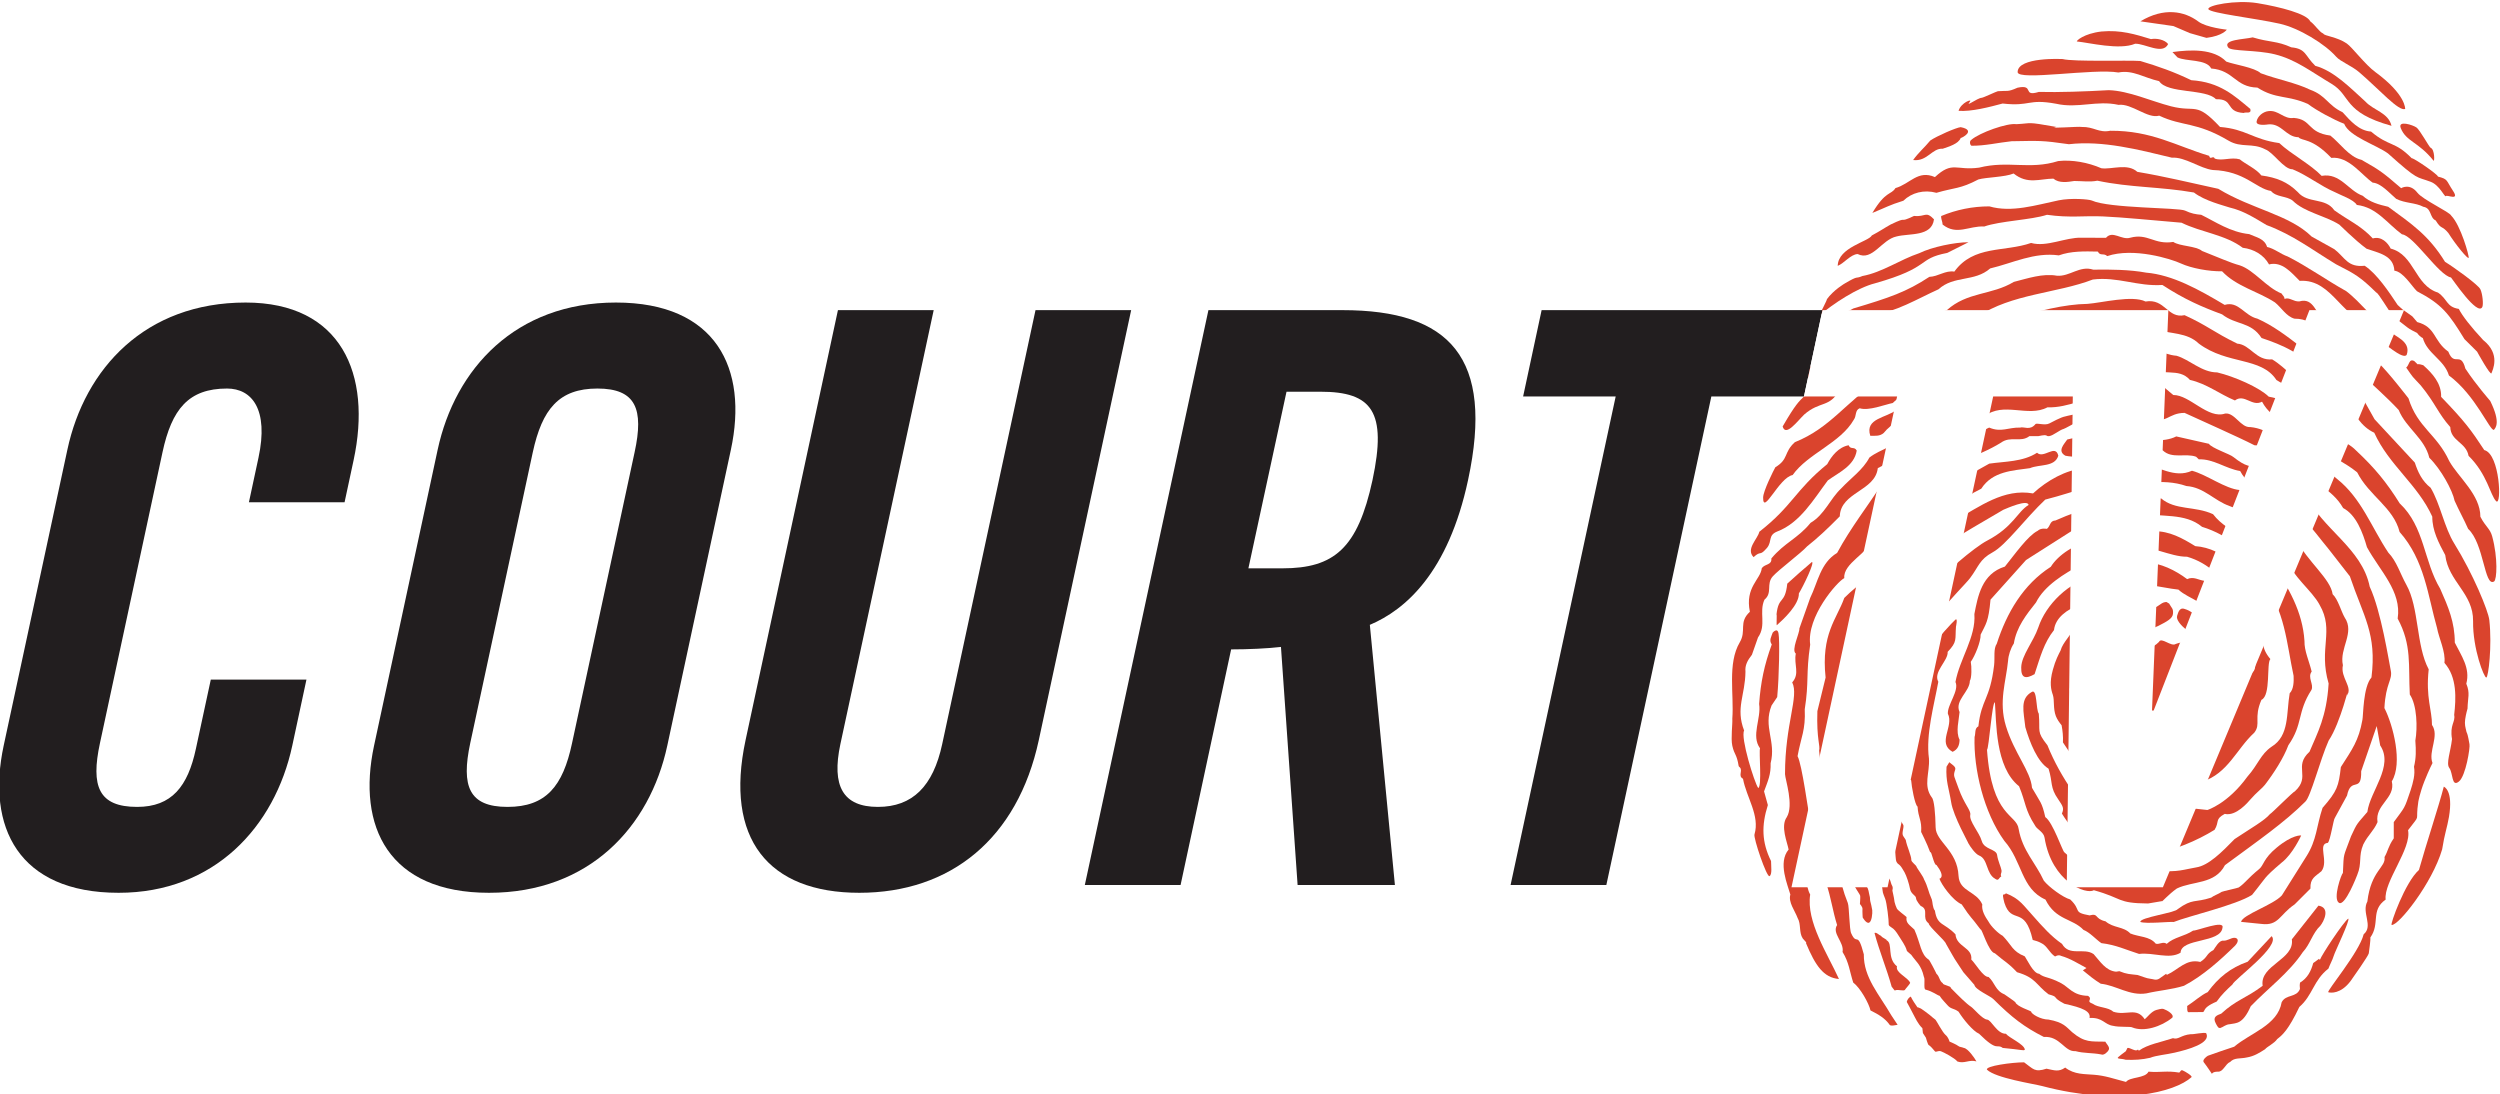 <?xml version="1.0" encoding="UTF-8" standalone="no"?>
<!-- Created with Inkscape (http://www.inkscape.org/) -->

<svg
   xmlns:dc="http://purl.org/dc/elements/1.1/"
   xmlns:cc="http://creativecommons.org/ns#"
   xmlns:rdf="http://www.w3.org/1999/02/22-rdf-syntax-ns#"
   xmlns:svg="http://www.w3.org/2000/svg"
   xmlns="http://www.w3.org/2000/svg"
   xmlns:xlink="http://www.w3.org/1999/xlink"
   xmlns:sodipodi="http://sodipodi.sourceforge.net/DTD/sodipodi-0.dtd"
   xmlns:inkscape="http://www.inkscape.org/namespaces/inkscape"
   width="361"
   height="158"
   id="svg2"
   sodipodi:version="0.32"
   inkscape:version="0.91 r13725"
   inkscape:output_extension="org.inkscape.output.svg.inkscape"
   version="1.0"
   sodipodi:docname="Court TV.svg">
  <defs
     id="defs180" />
  <sodipodi:namedview
     pagecolor="#ffffff"
     bordercolor="#666666"
     borderopacity="1"
     objecttolerance="10"
     gridtolerance="10"
     guidetolerance="10"
     inkscape:pageopacity="0"
     inkscape:pageshadow="2"
     inkscape:window-width="640"
     inkscape:window-height="480"
     id="namedview178"
     showgrid="false"
     inkscape:zoom="0.87257618"
     inkscape:cx="180.5"
     inkscape:cy="79"
     inkscape:window-x="0"
     inkscape:window-y="0"
     inkscape:window-maximized="0"
     inkscape:current-layer="g3868" />
  <g
     inkscape:label="Layer 1"
     inkscape:groupmode="layer"
     id="layer1"
     transform="translate(-146.007,-811.792)">
    <g
       id="g3766"
       clip-path="url(#id36)"
       transform="matrix(1,0,0,-1,-102.548,1785.29)">
      <g
         id="g3768"
         clip-path="url(#id37)">
        <g
           id="g3770"
           transform="matrix(5.04,0,0,4.963,536.974,923.908)">
          <use
             id="use3772"
             xlink:href="#id38"
             x="0"
             y="0"
             width="744.094"
             height="1052.362" />
        </g>
      </g>
    </g>
    <g
       id="g3864"
       clip-path="url(#id45)"
       transform="matrix(14.836,0,0,-14.836,-5331.226,14635.289)">
      <g
         id="g3866"
         clip-path="url(#id46)">
        <g
           id="g3868"
           clip-path="url(#id47)">
          <path
             id="path3870"
             d="M 388.19,924.436 C 388.241,924.459 388.257,924.501 388.258,924.554 C 388.218,924.63 388.252,924.747 388.258,924.823 C 388.207,924.936 388.357,925.02 388.358,925.127 C 388.377,925.156 388.376,925.266 388.367,925.312 C 388.408,925.369 388.465,925.509 388.463,925.577 C 388.512,925.678 388.54,925.699 388.559,925.917 L 388.905,926.303 L 389.397,926.616 L 389.922,926.717 L 390.01,926.762 C 390.222,926.715 390.45,926.766 390.618,926.626 C 390.877,926.546 391.102,926.367 391.206,926.097 C 391.426,925.818 391.441,925.491 391.509,925.176 C 391.512,925.122 391.51,925.044 391.471,925.006 C 391.437,924.81 391.47,924.593 391.295,924.486 C 391.187,924.412 391.165,924.313 391.059,924.194 C 390.868,923.93 390.67,923.87 390.67,923.87 L 390.513,923.887 C 390.421,923.826 390.437,924.043 390.345,923.98 C 390.268,924.003 390.18,923.984 390.099,923.981 C 389.972,923.943 389.933,924.101 389.862,924.155 C 389.774,924.169 389.695,924.174 389.645,924.27 C 389.647,924.407 389.604,924.537 389.521,924.652 C 389.391,924.745 389.34,924.902 389.33,925.048 C 389.392,925.27 389.374,925.474 389.514,925.644 C 389.559,925.813 389.738,925.896 389.848,926.022 C 390.007,926.107 390.216,926.032 390.388,926.015 C 390.494,925.915 390.693,925.895 390.703,925.718 C 390.658,925.65 390.559,925.796 390.45,925.826 C 390.394,925.848 390.384,925.781 390.376,925.762 C 390.348,925.685 390.57,925.541 390.631,925.513 C 390.686,925.424 390.673,925.355 390.666,925.252 C 390.67,925.215 390.728,925.189 390.709,925.147 C 390.658,925.065 390.632,924.951 390.547,924.879 L 390.539,924.88 C 390.509,924.899 390.487,924.935 390.504,924.973 C 390.583,925.102 390.606,925.24 390.572,925.386 C 390.521,925.479 390.489,925.531 390.362,925.486 C 390.318,925.455 390.221,925.557 390.199,925.506 C 390.135,925.44 390.052,925.423 389.982,925.443 L 389.985,925.46 C 390.036,925.499 390.045,925.53 390.096,925.59 C 390.147,925.651 390.187,925.659 390.187,925.659 C 390.282,925.707 390.33,925.734 390.335,925.779 C 390.34,925.833 390.322,925.834 390.297,925.88 C 390.27,925.889 390.288,925.896 390.262,925.894 C 390.212,925.888 390.179,925.83 390.134,925.839 C 390,925.744 389.949,925.922 389.821,925.899 L 389.592,925.586 C 389.561,925.471 389.498,925.368 389.491,925.223 C 389.417,924.925 389.635,924.712 389.788,924.482 C 389.821,924.401 389.88,924.31 389.954,924.249 C 390.161,924.201 390.177,924.299 390.193,924.436 C 390.209,924.572 389.913,924.394 389.878,924.814 C 389.892,924.967 389.832,925.011 389.901,925.131 C 389.941,925.152 389.908,925.218 389.966,925.229 C 389.981,925.248 389.995,925.223 390.004,925.212 C 389.979,925.181 390.026,925.123 389.986,925.099 C 389.954,924.916 390.022,924.534 390.154,924.628 C 390.317,924.747 390.565,924.678 390.7,924.787 C 390.845,924.965 390.933,925.18 390.877,925.404 C 390.829,925.504 390.976,925.521 390.941,925.61 C 390.905,925.806 390.771,925.96 390.638,926.101 C 390.585,926.107 390.536,926.146 390.473,926.117 C 390.358,926.203 390.218,926.273 390.068,926.281 C 389.957,926.262 389.856,926.205 389.759,926.124 C 389.694,926.147 389.64,926.146 389.574,926.146 C 389.323,926.094 389.098,925.87 389.024,925.646 C 388.977,925.509 388.861,925.374 388.858,925.259 C 388.855,925.149 388.903,925.144 388.988,925.192 C 389.045,925.364 389.079,925.497 389.177,925.621 C 389.19,925.743 389.308,925.823 389.423,925.866 C 389.466,925.781 389.39,925.73 389.376,925.655 C 389.343,925.566 389.264,925.505 389.241,925.422 C 389.222,925.385 389.191,925.328 389.166,925.235 C 389.131,925.109 389.148,925.041 389.166,924.99 C 389.183,924.938 389.167,924.858 389.195,924.784 C 389.208,924.751 389.23,924.72 389.251,924.695 C 389.261,924.641 389.267,924.586 389.264,924.528 C 389.391,924.327 389.557,924.164 389.694,923.968 C 389.769,923.874 389.836,923.767 389.978,923.786 C 390.121,923.725 390.211,923.899 390.358,923.822 C 390.4,923.834 390.304,923.816 390.358,923.822 C 390.388,923.781 390.381,923.776 390.391,923.73 C 390.37,923.618 390.32,923.589 390.232,923.538 C 390.045,923.542 389.845,923.541 389.68,923.637 C 389.453,923.901 389.241,924.181 389.113,924.5 C 389.003,924.64 389.045,924.626 389.029,924.807 C 389,924.848 389.014,925.048 388.963,925.02 C 388.842,924.953 388.882,924.829 388.898,924.676 C 388.943,924.522 389.018,924.336 389.124,924.272 C 389.167,924.136 389.135,924.092 389.218,923.974 C 389.266,923.904 389.276,923.886 389.254,923.835 C 389.313,923.737 389.427,923.602 389.493,923.521 C 389.861,923.302 390.397,923.465 390.74,923.677 C 390.79,923.759 390.74,923.778 390.839,923.832 C 390.949,923.806 391.065,923.945 391.09,923.974 C 391.147,924.04 391.207,924.084 391.23,924.115 C 391.316,924.227 391.412,924.376 391.458,924.5 C 391.603,924.709 391.541,924.818 391.683,925.039 C 391.708,925.092 391.642,925.161 391.685,925.217 C 391.661,925.317 391.612,925.421 391.615,925.514 C 391.597,925.799 391.46,926.037 391.294,926.279 C 391.159,926.525 390.884,926.542 390.725,926.749 C 390.548,926.831 390.358,926.784 390.218,926.904 L 390.041,926.845 C 389.745,926.896 389.461,926.807 389.192,926.688 C 389.134,926.685 389.145,926.636 389.108,926.606 C 389.108,926.606 389.051,926.619 389.018,926.587 C 388.923,926.54 388.796,926.359 388.699,926.239 C 388.474,926.169 388.436,925.951 388.402,925.777 C 388.419,925.555 388.259,925.341 388.218,925.116 C 388.257,925.032 388.138,924.894 388.144,924.807 C 388.206,924.684 388.035,924.523 388.19,924.436"
             style="fill:#da442d;fill-rule:nonzero;stroke:none" />
          <path
             id="path3872"
             d="M 386.699,925.637 C 386.702,925.59 386.617,925.427 386.664,925.392 C 386.643,925.283 386.706,925.198 386.629,925.112 C 386.697,924.977 386.559,924.71 386.559,924.219 C 386.561,924.165 386.647,923.917 386.576,923.8 C 386.513,923.712 386.581,923.556 386.594,923.485 C 386.487,923.358 386.586,923.138 386.611,923.047 C 386.589,922.972 386.656,922.889 386.681,922.82 C 386.718,922.757 386.692,922.679 386.732,922.619 C 386.743,922.607 386.754,922.594 386.765,922.582 C 386.764,922.579 386.764,922.576 386.764,922.572 C 386.854,922.357 386.933,922.238 387.084,922.225 C 386.975,922.466 386.763,922.783 386.804,923.047 C 386.707,923.22 386.839,923.578 386.804,923.764 C 386.787,923.841 386.725,924.314 386.681,924.394 C 386.716,924.585 386.76,924.646 386.751,924.85 C 386.794,925.124 386.761,925.189 386.804,925.479 C 386.768,925.751 387.066,926.092 387.136,926.127 C 387.122,926.27 387.375,926.375 387.399,926.494 C 387.559,926.626 387.462,926.841 387.641,926.964 C 387.698,926.985 387.776,926.989 387.784,927.067 C 387.826,927.112 387.884,927.153 387.945,927.15 C 388.184,927.248 388.432,927.304 388.661,927.445 C 388.755,927.514 388.854,927.443 388.938,927.509 C 388.94,927.509 389.024,927.508 389.026,927.509 C 389.129,927.531 389.091,927.504 389.131,927.509 C 389.171,927.515 389.23,927.568 389.271,927.579 C 389.286,927.583 389.361,927.627 389.374,927.631 C 389.465,927.631 389.543,927.655 389.634,927.701 C 389.798,927.663 389.964,927.704 390.101,927.684 C 390.279,927.623 390.285,927.734 390.448,927.735 C 390.619,927.656 390.972,927.5 391.128,927.42 C 391.312,927.421 391.387,927.204 391.558,927.222 C 391.675,927.058 391.883,927.002 391.991,926.809 C 392.118,926.743 392.182,926.571 392.223,926.428 C 392.348,926.198 392.563,925.998 392.522,925.733 C 392.661,925.475 392.625,925.281 392.64,924.994 C 392.711,924.891 392.716,924.669 392.694,924.545 C 392.701,924.449 392.702,924.379 392.681,924.291 C 392.694,924.214 392.672,924.138 392.648,924.062 C 392.584,923.872 392.596,923.906 392.484,923.752 L 392.484,923.594 C 392.427,923.511 392.43,923.474 392.394,923.412 C 392.41,923.312 392.263,923.282 392.227,922.979 C 392.168,922.872 392.288,922.741 392.191,922.66 C 392.148,922.485 391.825,922.103 391.847,922.096 C 391.87,922.089 391.967,922.078 392.063,922.204 C 392.082,922.23 392.238,922.452 392.241,922.475 C 392.244,922.499 392.26,922.609 392.256,922.629 C 392.354,922.766 392.255,922.892 392.405,922.998 C 392.384,923.17 392.66,923.494 392.623,923.673 C 392.755,923.848 392.69,923.732 392.723,923.951 C 392.723,923.951 392.737,924.034 392.782,924.149 C 392.828,924.264 392.861,924.327 392.861,924.327 C 392.817,924.441 392.931,924.59 392.856,924.698 C 392.857,924.841 392.794,924.963 392.824,925.239 C 392.7,925.47 392.732,925.84 392.606,926.063 C 392.548,926.167 392.511,926.293 392.431,926.375 C 392.266,926.622 392.17,926.904 391.93,927.094 C 391.805,927.21 391.599,927.223 391.527,927.394 C 391.358,927.458 391.272,927.579 391.088,927.597 C 390.995,927.589 390.938,927.738 390.844,927.729 C 390.676,927.67 390.499,927.911 390.338,927.909 C 390.212,928.015 390.166,928.067 389.995,928.062 C 389.793,928.101 389.543,928.137 389.336,928.101 C 389.043,928.02 388.717,928.042 388.466,927.819 C 388.219,927.847 388.067,927.575 387.827,927.571 L 387.818,927.581 C 387.793,927.552 387.76,927.56 387.733,927.537 C 387.651,927.408 387.496,927.39 387.38,927.3 C 387.318,927.181 387.199,927.1 387.107,927.001 C 386.995,926.896 386.945,926.745 386.808,926.665 C 386.681,926.51 386.555,926.473 386.426,926.318 C 386.432,926.252 386.366,926.268 386.333,926.224 C 386.321,926.112 386.168,926.04 386.217,925.799 C 386.104,925.695 386.187,925.616 386.118,925.501 C 385.997,925.295 386.064,924.996 386.046,924.758 C 386.05,924.714 386.03,924.566 386.046,924.495 C 386.068,924.399 386.088,924.42 386.108,924.297 C 386.111,924.292 386.114,924.289 386.119,924.285 C 386.151,924.253 386.098,924.201 386.15,924.174 C 386.183,923.993 386.316,923.815 386.262,923.633 C 386.249,923.6 386.381,923.211 386.408,923.226 C 386.436,923.242 386.423,923.326 386.423,923.373 C 386.332,923.557 386.329,923.719 386.392,923.918 L 386.355,924.051 C 386.395,924.159 386.422,924.216 386.419,924.325 C 386.474,924.541 386.344,924.676 386.428,924.887 L 386.483,924.969 C 386.502,925.173 386.508,925.523 386.496,925.587 C 386.486,925.651 386.439,925.596 386.439,925.596 C 386.426,925.556 386.401,925.523 386.43,925.481 C 386.357,925.281 386.322,925.113 386.307,924.902 C 386.329,924.758 386.226,924.593 386.316,924.47 C 386.303,924.443 386.337,924.095 386.298,924.084 C 386.26,924.138 386.124,924.577 386.161,924.643 C 386.076,924.863 386.172,924.987 386.174,925.217 C 386.168,925.277 386.193,925.325 386.237,925.381 L 386.296,925.549 C 386.381,925.67 386.303,925.794 386.359,925.917 C 386.44,925.984 386.373,926.069 386.44,926.144 C 386.497,926.208 386.716,926.371 386.774,926.436 C 386.874,926.515 386.97,926.604 387.092,926.728 C 387.1,926.965 387.436,926.972 387.462,927.197 C 387.59,927.258 387.721,927.374 387.87,927.407 C 388.047,927.527 388.312,927.63 388.501,927.701 C 388.683,927.849 388.924,927.688 389.113,927.789 C 389.328,927.782 389.486,927.901 389.691,927.876 C 389.802,927.905 389.84,927.929 389.939,927.902 C 389.966,927.895 390.008,927.915 390.035,927.915 C 390.116,927.929 390.206,927.97 390.216,927.848 C 390.222,927.782 390.158,927.788 390.131,927.786 C 390.01,927.769 389.925,927.841 389.848,927.871 C 389.675,927.789 389.624,927.891 389.446,927.736 C 389.445,927.735 389.288,927.703 389.288,927.701 C 389.242,927.693 389.158,927.645 389.131,927.632 C 389.086,927.609 389.009,927.641 388.996,927.625 C 388.943,927.56 388.884,927.604 388.848,927.592 C 388.73,927.595 388.664,927.542 388.546,927.592 C 388.327,927.492 388.114,927.364 387.896,927.266 C 387.744,927.255 387.65,927.107 387.509,927.053 C 387.36,926.821 387.201,926.622 387.066,926.372 C 386.903,926.275 386.878,926.084 386.804,925.934 L 386.699,925.637"
             style="fill:#da442d;fill-rule:nonzero;stroke:none" />
          <path
             id="path3874"
             d="M 393.181,928.166 C 393.135,928.34 393.074,928.179 393.015,928.331 C 392.867,928.437 392.897,928.57 392.712,928.619 L 392.665,928.674 L 392.568,928.743 L 392.522,928.785 C 392.439,928.91 392.32,929.089 392.201,929.167 C 392.034,929.149 392.011,929.247 391.906,929.328 L 391.685,929.451 C 391.467,929.665 391.105,929.716 390.776,929.916 C 390.486,929.979 390.26,930.035 389.988,930.081 C 389.892,930.168 389.74,930.102 389.638,930.116 C 389.508,930.173 389.351,930.201 389.218,930.186 C 388.938,930.098 388.733,930.194 388.448,930.122 C 388.221,930.091 388.191,930.19 388.018,930.03 C 387.852,930.103 387.776,929.963 387.634,929.923 C 387.59,929.853 387.54,929.9 387.409,929.681 C 387.549,929.738 387.568,929.755 387.711,929.8 C 387.792,929.879 387.912,929.91 388.033,929.877 C 388.21,929.929 388.263,929.913 388.441,930.007 C 388.518,930.029 388.699,930.029 388.784,930.065 C 388.92,929.955 389.04,930.014 389.171,930.015 C 389.227,929.968 389.31,929.982 389.374,929.992 C 389.45,929.992 389.528,929.98 389.599,929.995 C 389.918,929.927 390.215,929.937 390.539,929.88 C 390.644,929.798 390.828,929.754 390.886,929.734 C 391.02,929.703 391.127,929.634 391.246,929.563 C 391.506,929.466 391.686,929.324 391.923,929.181 C 392.11,929.086 392.16,929.057 392.314,928.906 C 392.332,928.908 392.442,928.715 392.458,928.707 L 392.516,928.645 C 392.516,928.645 392.59,928.588 392.619,928.565 C 392.64,928.548 392.689,928.524 392.711,928.513 C 392.726,928.492 392.747,928.472 392.767,928.463 C 392.811,928.309 392.974,928.254 393.021,928.099 C 393.28,927.908 393.421,927.555 393.459,927.57 C 393.475,927.59 393.527,927.64 393.423,927.851 C 393.419,927.857 393.289,928.003 393.181,928.166"
             style="fill:#da442d;fill-rule:nonzero;stroke:none" />
          <path
             id="path3876"
             d="M 392.552,930.507 C 392.604,930.375 392.723,930.375 392.87,930.191 C 392.882,930.169 392.884,930.3 392.843,930.315 C 392.825,930.327 392.738,930.492 392.703,930.514 C 392.672,930.536 392.521,930.587 392.552,930.507"
             style="fill:#da442d;fill-rule:nonzero;stroke:none" />
          <path
             id="path3878"
             d="M 390.379,931.195 C 390.46,931.153 390.661,931.181 390.707,931.087 C 390.93,931.069 390.939,930.906 391.157,930.901 C 391.337,930.786 391.45,930.83 391.648,930.742 C 391.731,930.679 391.901,930.587 392.001,930.549 C 392.051,930.424 392.317,930.342 392.428,930.26 C 392.729,929.99 392.699,930.039 392.841,929.985 C 392.931,929.953 392.98,929.829 392.991,929.845 C 393.003,929.861 393.129,929.794 393.06,929.897 C 392.991,930.001 393.015,930.009 392.914,930.035 C 392.914,930.055 392.682,930.215 392.658,930.214 C 392.494,930.382 392.439,930.324 392.263,930.473 C 392.145,930.481 392.062,930.577 391.986,930.661 C 391.84,930.73 391.826,930.824 391.671,930.88 C 391.531,930.948 391.347,930.982 391.189,931.041 C 391.13,931.097 390.932,931.125 390.854,931.154 C 390.731,931.282 390.504,931.271 390.33,931.247 L 390.379,931.195"
             style="fill:#da442d;fill-rule:nonzero;stroke:none" />
          <path
             id="path3880"
             d="M 388.823,931.052 C 388.823,930.964 389.569,931.09 389.804,931.048 C 389.945,931.076 390.056,930.995 390.2,930.964 C 390.282,930.839 390.658,930.892 390.753,930.788 C 390.935,930.792 390.837,930.666 391.023,930.654 C 391.045,930.667 391.101,930.64 391.088,930.693 C 390.932,930.822 390.793,930.955 390.513,930.973 C 390.348,931.053 390.187,931.11 390.017,931.16 C 389.9,931.169 389.368,931.151 389.26,931.179 C 389.26,931.179 388.824,931.202 388.823,931.052"
             style="fill:#da442d;fill-rule:nonzero;stroke:none" />
          <path
             id="path3882"
             d="M 392.983,929.205 C 392.823,929.465 392.659,929.573 392.43,929.741 C 392.34,929.762 392.25,929.786 392.182,929.848 C 392.041,929.898 391.963,930.074 391.782,930.042 C 391.676,930.153 391.482,930.255 391.37,930.361 C 391.11,930.397 391.049,930.497 390.793,930.518 C 390.556,930.771 390.562,930.656 390.316,930.719 C 390.122,930.769 389.905,930.87 389.71,930.876 C 389.479,930.863 389.226,930.854 389.03,930.859 C 388.862,930.808 388.993,930.936 388.822,930.9 C 388.72,930.855 388.73,930.874 388.631,930.866 C 388.615,930.863 388.49,930.803 388.474,930.802 C 388.43,930.8 388.308,930.703 388.358,930.763 C 388.387,930.797 388.272,930.756 388.248,930.675 C 388.371,930.665 388.55,930.712 388.677,930.746 C 388.951,930.715 388.918,930.795 389.197,930.744 C 389.411,930.695 389.592,930.78 389.805,930.733 C 389.934,930.749 390.088,930.595 390.201,930.628 C 390.431,930.519 390.557,930.573 390.877,930.384 C 391.001,930.311 391.106,930.367 391.233,930.3 C 391.312,930.272 391.414,930.104 391.499,930.106 C 391.646,930.046 391.769,929.944 391.914,929.882 C 391.959,929.857 392.096,929.811 392.124,929.759 C 392.319,929.736 392.42,929.578 392.564,929.473 C 392.676,929.463 392.922,929.074 393.041,929.053 C 393.053,929.041 393.3,928.671 393.346,928.766 C 393.358,928.792 393.348,928.894 393.327,928.938 C 393.306,928.983 393.059,929.16 392.983,929.205"
             style="fill:#da442d;fill-rule:nonzero;stroke:none" />
          <path
             id="path3884"
             d="M 392.714,929.878 C 392.639,929.975 392.556,929.922 392.556,929.922 C 392.387,930.066 392.361,930.091 392.17,930.198 C 392.051,930.224 391.957,930.364 391.867,930.434 C 391.637,930.465 391.69,930.591 391.511,930.606 C 391.414,930.59 391.362,930.686 391.263,930.672 C 391.211,930.666 391.158,930.622 391.149,930.572 C 391.141,930.522 391.263,930.543 391.263,930.543 C 391.393,930.555 391.435,930.419 391.557,930.418 C 391.587,930.379 391.687,930.416 391.876,930.217 C 392.045,930.235 392.17,930.051 392.279,929.976 C 392.36,929.971 392.444,929.872 392.508,929.818 C 392.596,929.774 392.695,929.782 392.772,929.741 C 392.854,929.728 392.831,929.635 392.892,929.608 C 392.949,929.515 392.95,929.564 393.015,929.486 C 393.088,929.37 393.205,929.228 393.213,929.244 C 393.22,929.259 393.136,929.561 393.043,929.655 C 393.029,929.69 392.766,929.81 392.714,929.878"
             style="fill:#da442d;fill-rule:nonzero;stroke:none" />
          <path
             id="path3886"
             d="M 393.117,928.747 C 392.994,928.767 393.012,928.839 392.914,928.906 C 392.689,928.975 392.685,929.275 392.454,929.334 C 392.427,929.39 392.364,929.457 392.28,929.433 C 392.16,929.561 392.044,929.607 391.905,929.707 C 391.818,929.834 391.648,929.769 391.551,929.883 C 391.451,929.983 391.343,930.026 391.195,930.046 C 391.15,930.108 391.038,930.158 390.985,930.203 C 390.9,930.227 390.814,930.184 390.742,930.21 C 390.726,930.246 390.697,930.191 390.687,930.237 C 390.364,930.334 390.128,930.483 389.725,930.481 C 389.611,930.458 389.567,930.521 389.446,930.518 C 389.427,930.525 389.091,930.499 389.201,930.518 C 388.895,930.572 388.974,930.553 388.811,930.545 C 388.723,930.559 388.452,930.462 388.373,930.393 C 388.351,930.38 388.359,930.342 388.374,930.335 C 388.507,930.334 388.632,930.365 388.764,930.379 C 389.036,930.383 389.05,930.389 389.322,930.35 C 389.651,930.388 390.002,930.297 390.324,930.219 C 390.452,930.228 390.599,930.114 390.722,930.099 C 391.036,930.089 391.142,929.918 391.289,929.895 C 391.34,929.833 391.44,929.848 391.5,929.801 C 391.614,929.687 391.814,929.656 391.953,929.568 C 391.945,929.578 392.106,929.415 392.219,929.333 C 392.337,929.291 392.482,929.269 392.49,929.119 C 392.576,929.109 392.659,928.968 392.71,928.919 C 392.953,928.792 393.02,928.701 393.172,928.453 L 393.295,928.331 C 393.295,928.331 393.425,928.094 393.435,928.121 C 393.444,928.149 393.529,928.305 393.354,928.444 C 393.232,928.575 393.151,928.68 393.117,928.747"
             style="fill:#da442d;fill-rule:nonzero;stroke:none" />
          <path
             id="path3888"
             d="M 388.094,930.306 C 388.151,930.326 388.248,930.353 388.269,930.411 C 388.275,930.407 388.427,930.485 388.269,930.516 C 388.228,930.513 388.037,930.43 387.973,930.386 C 387.918,930.319 387.855,930.266 387.806,930.196 C 387.944,930.179 387.989,930.313 388.094,930.306"
             style="fill:#da442d;fill-rule:nonzero;stroke:none" />
          <path
             id="path3890"
             d="M 392.021,928.92 C 391.827,929.028 391.649,929.157 391.452,929.257 C 391.38,929.282 391.325,929.333 391.251,929.35 C 391.226,929.433 391.143,929.444 391.077,929.475 C 390.893,929.494 390.747,929.596 390.61,929.663 C 390.555,929.668 390.513,929.675 390.452,929.704 C 390.39,929.734 389.713,929.725 389.545,929.802 C 389.515,929.815 389.339,929.828 389.223,929.804 C 389.003,929.758 388.764,929.682 388.548,929.745 C 388.384,929.745 388.228,929.713 388.079,929.651 C 388.076,929.623 388.092,929.597 388.093,929.568 C 388.231,929.458 388.35,929.558 388.498,929.549 C 388.655,929.604 388.95,929.612 389.109,929.663 C 389.333,929.631 389.472,929.656 389.657,929.647 C 389.841,929.639 390.135,929.61 390.418,929.586 C 390.609,929.492 390.845,929.47 391.014,929.342 C 391.123,929.329 391.219,929.273 391.27,929.18 C 391.396,929.212 391.486,929.102 391.568,929.02 C 391.901,929.043 391.983,928.609 392.3,928.606 C 392.36,928.561 392.313,928.494 392.341,928.442 C 392.372,928.434 392.576,928.243 392.61,928.301 C 392.657,928.435 392.481,928.482 392.467,928.517 C 392.31,928.608 392.166,928.811 392.021,928.92"
             style="fill:#da442d;fill-rule:nonzero;stroke:none" />
          <path
             id="path3892"
             d="M 393.024,927.266 C 392.903,927.529 392.716,927.591 392.627,927.877 C 392.627,927.877 392.429,928.135 392.331,928.226 C 392.241,928.286 392.078,928.286 392.03,928.422 C 391.991,928.521 391.879,928.561 391.81,928.643 C 391.722,928.691 391.709,928.862 391.565,928.82 C 391.509,928.815 391.462,928.867 391.422,928.843 C 391.418,928.873 391.406,928.872 391.392,928.897 C 391.247,928.953 391.123,929.126 390.985,929.171 C 390.892,929.196 390.776,929.249 390.618,929.311 C 390.56,929.361 390.399,929.356 390.338,929.399 C 390.152,929.369 390.091,929.486 389.92,929.44 C 389.835,929.413 389.748,929.515 389.683,929.439 L 389.442,929.44 C 389.289,929.444 389.104,929.346 388.954,929.389 C 388.694,929.298 388.394,929.369 388.207,929.11 C 388.119,929.124 388.05,929.062 387.964,929.059 C 387.739,928.911 387.574,928.856 387.223,928.751 C 387.112,928.682 386.906,928.686 386.931,928.5 C 387.104,928.448 387.246,928.617 387.413,928.688 C 387.639,928.717 387.843,928.843 388.053,928.938 C 388.203,929.075 388.403,929.007 388.556,929.141 C 388.776,929.193 388.984,929.301 389.224,929.268 C 389.343,929.311 389.473,929.308 389.604,929.305 C 389.627,929.258 389.661,929.294 389.695,929.261 C 389.95,929.347 390.314,929.235 390.413,929.189 C 390.513,929.143 390.685,929.111 390.813,929.113 C 390.952,928.965 391.163,928.918 391.328,928.81 C 391.392,928.758 391.437,928.675 391.517,928.652 C 391.756,928.651 391.728,928.465 391.862,928.42 C 391.925,928.269 392.145,928.299 392.15,928.13 C 392.278,928.007 392.411,927.893 392.532,927.763 C 392.603,927.588 392.785,927.487 392.83,927.298 C 392.944,927.187 393.056,926.98 393.076,926.88 C 393.12,926.782 393.164,926.705 393.208,926.606 C 393.364,926.461 393.365,926.037 393.46,926.094 C 393.488,926.111 393.499,926.323 393.442,926.533 C 393.421,926.61 393.379,926.624 393.327,926.724 C 393.327,926.939 393.113,927.107 393.024,927.266"
             style="fill:#da442d;fill-rule:nonzero;stroke:none" />
          <path
             id="path3894"
             d="M 392.843,927.006 C 392.76,927.071 392.719,927.158 392.689,927.251 L 392.297,927.673 L 392.197,927.851 C 392.117,927.938 392.056,928.052 391.974,928.112 C 391.684,928.255 391.453,928.521 391.157,928.652 C 391.03,928.681 390.973,928.827 390.838,928.786 C 390.588,928.935 390.332,929.078 390.074,929.1 C 389.918,929.129 389.729,929.132 389.559,929.129 C 389.427,929.172 389.331,929.06 389.206,929.07 C 389.067,929.095 388.922,929.044 388.786,929.01 C 388.57,928.879 388.335,928.916 388.133,928.734 C 387.91,928.674 387.708,928.553 387.484,928.494 C 387.424,928.401 387.316,928.387 387.225,928.35 C 387.07,928.346 387.089,928.203 386.928,928.26 C 386.899,928.248 386.806,928.184 386.779,928.17 C 386.738,928.063 386.618,928.088 386.578,927.975 C 386.701,928.054 386.813,928.084 386.937,928.141 C 387.227,928.127 387.438,928.35 387.709,928.419 C 387.883,928.546 388.092,928.522 388.265,928.652 C 388.323,928.661 388.378,928.666 388.436,928.673 C 388.762,928.894 389.208,928.899 389.555,929.033 C 389.797,929.063 389.988,928.964 390.232,928.98 C 390.448,928.839 390.618,928.766 390.813,928.694 C 390.949,928.588 391.094,928.624 391.197,928.464 C 391.395,928.398 391.607,928.31 391.741,928.121 C 392.027,928.048 392.036,927.66 392.294,927.542 C 392.437,927.226 392.716,927.04 392.859,926.725 C 392.858,926.59 392.921,926.47 392.985,926.351 C 393.016,926.092 393.26,925.978 393.256,925.708 C 393.252,925.438 393.364,925.154 393.385,925.159 C 393.405,925.164 393.442,925.464 393.414,925.719 C 393.404,925.809 393.255,926.17 393.073,926.463 C 392.975,926.621 392.938,926.846 392.843,927.006"
             style="fill:#da442d;fill-rule:nonzero;stroke:none" />
          <path
             id="path3896"
             d="M 387.644,929.452 C 387.769,929.485 387.987,929.447 388.009,929.619 C 387.927,929.704 387.93,929.64 387.815,929.652 C 387.645,929.572 387.776,929.659 387.588,929.569 C 387.523,929.533 387.484,929.504 387.404,929.462 C 387.374,929.402 387.075,929.347 387.072,929.166 C 387.134,929.191 387.198,929.278 387.266,929.281 C 387.41,929.209 387.5,929.422 387.644,929.452"
             style="fill:#da442d;fill-rule:nonzero;stroke:none" />
          <path
             id="path3898"
             d="M 387.434,928.996 C 387.989,929.153 387.836,929.234 388.138,929.292 L 388.345,929.396 C 388.212,929.396 387.989,929.35 387.867,929.29 C 387.679,929.227 387.506,929.103 387.312,929.067 C 387.238,929.035 387.284,929.079 387.143,928.996 C 387.143,928.996 387.032,928.933 386.964,928.838 C 386.985,928.863 386.873,928.65 386.891,928.681 C 387.027,928.798 387.266,928.954 387.434,928.996"
             style="fill:#da442d;fill-rule:nonzero;stroke:none" />
          <path
             id="path3900"
             d="M 391.704,927.966 C 391.544,928.023 391.441,928.172 391.3,928.256 C 391.144,928.24 391.088,928.4 390.961,928.409 C 390.729,928.522 390.673,928.583 390.448,928.686 C 390.281,928.65 390.259,928.851 390.068,928.819 C 389.938,928.883 389.64,928.806 389.503,928.796 C 389.063,928.79 388.415,928.533 387.991,928.36 C 387.958,928.32 387.861,928.272 387.921,928.224 C 388.104,928.163 388.269,928.282 388.432,928.356 C 388.663,928.382 388.86,928.552 389.1,928.542 C 389.323,928.673 389.621,928.544 389.858,928.567 C 389.96,928.573 390.083,928.528 390.17,928.547 C 390.311,928.502 390.473,928.52 390.587,928.409 C 390.866,928.201 391.194,928.282 391.342,928.055 C 391.429,927.998 391.512,927.98 391.6,927.923 C 391.691,927.866 391.742,927.717 391.862,927.724 C 391.868,927.788 391.814,927.835 391.791,927.893 C 391.751,927.897 391.725,927.932 391.704,927.966"
             style="fill:#da442d;fill-rule:nonzero;stroke:none" />
          <path
             id="path3902"
             d="M 392.771,928.199 C 392.68,928.228 392.748,928.18 392.684,928.239 C 392.631,928.268 392.635,928.197 392.605,928.176 C 392.685,928.061 392.652,928.105 392.747,928.002 C 392.89,927.827 392.914,927.732 393.034,927.597 C 393.038,927.459 393.188,927.45 393.212,927.317 C 393.395,927.137 393.423,926.934 393.48,926.876 C 393.537,926.819 393.518,927.335 393.365,927.373 C 393.235,927.571 393.176,927.651 392.945,927.891 C 392.949,928.023 392.86,928.119 392.771,928.199"
             style="fill:#da442d;fill-rule:nonzero;stroke:none" />
          <path
             id="path3904"
             d="M 393.179,924.752 C 393.186,924.803 393.202,924.857 393.202,924.857 C 393.204,924.962 393.229,925.007 393.19,925.099 C 393.231,925.252 393.14,925.373 393.078,925.499 C 393.078,925.698 393.015,925.845 392.936,926.023 C 392.774,926.293 392.785,926.626 392.542,926.854 C 392.414,927.059 392.298,927.2 392.118,927.368 C 392.008,927.482 391.86,927.489 391.724,927.564 C 391.63,927.753 391.465,927.857 391.267,927.893 C 391.177,927.982 390.931,928.09 390.765,928.129 C 390.614,928.129 390.499,928.253 390.37,928.291 C 390.229,928.302 390.111,928.395 389.971,928.425 L 389.939,928.409 C 389.92,928.363 389.888,928.313 389.947,928.271 C 389.989,928.269 390.065,928.158 390.101,928.182 C 390.226,928.082 390.389,928.182 390.5,928.056 C 390.664,928.019 390.788,927.918 390.938,927.856 C 391.031,927.925 391.104,927.791 391.202,927.844 C 391.302,927.653 391.509,927.631 391.644,927.497 C 391.683,927.474 391.727,927.439 391.762,927.429 C 391.871,927.297 392.002,927.261 392.128,927.156 C 392.245,926.926 392.48,926.816 392.541,926.576 C 392.785,926.301 392.816,925.954 392.905,925.642 C 392.923,925.543 392.991,925.408 392.977,925.302 C 393.102,925.162 393.09,924.954 393.072,924.795 C 393.086,924.725 393.027,924.701 393.051,924.56 C 393.037,924.438 392.992,924.323 393.024,924.28 C 393.063,924.228 393.045,924.088 393.118,924.147 C 393.185,924.2 393.229,924.481 393.221,924.51 C 393.214,924.538 393.21,924.592 393.192,924.629 C 393.181,924.677 393.172,924.701 393.179,924.752"
             style="fill:#da442d;fill-rule:nonzero;stroke:none" />
          <path
             id="path3906"
             d="M 389.802,928.482 C 389.666,928.514 389.504,928.52 389.382,928.491 C 389.111,928.404 388.804,928.439 388.555,928.291 C 388.556,928.255 388.526,928.212 388.558,928.182 C 388.594,928.14 388.633,928.195 388.675,928.184 C 388.734,928.17 388.73,928.265 388.788,928.214 L 389.125,928.357 C 389.327,928.263 389.54,928.42 389.777,928.329 C 389.824,928.354 389.83,928.402 389.825,928.448 L 389.802,928.482"
             style="fill:#da442d;fill-rule:nonzero;stroke:none" />
          <path
             id="path3908"
             d="M 388.341,928.064 C 388.108,927.965 387.858,927.912 387.644,927.765 C 387.55,927.686 387.333,927.684 387.389,927.512 C 387.434,927.513 387.481,927.505 387.52,927.54 C 387.675,927.733 387.922,927.687 388.101,927.858 C 388.211,927.896 388.363,927.889 388.42,928.013 C 388.411,928.057 388.363,928.04 388.341,928.064"
             style="fill:#da442d;fill-rule:nonzero;stroke:none" />
          <path
             id="path3910"
             d="M 386.633,927.13 C 386.783,927.341 387.1,927.441 387.23,927.671 C 387.255,927.704 387.239,927.762 387.286,927.78 C 387.373,927.752 387.531,927.816 387.607,927.831 C 387.72,927.941 387.845,927.936 387.835,928.143 C 387.727,928.272 387.564,928.111 387.456,928.037 C 387.153,927.843 387.002,927.589 386.655,927.45 C 386.544,927.35 386.597,927.285 386.465,927.206 C 386.449,927.178 386.346,926.974 386.346,926.911 C 386.345,926.732 386.5,927.105 386.633,927.13"
             style="fill:#da442d;fill-rule:nonzero;stroke:none" />
          <path
             id="path3912"
             d="M 390.328,921.848 C 390.351,921.88 390.276,921.922 390.244,921.933 C 390.219,921.94 390.191,921.926 390.175,921.924 C 390.126,921.912 390.082,921.849 390.06,921.833 C 389.979,921.956 389.88,921.864 389.753,921.907 C 389.706,921.952 389.605,921.945 389.554,921.984 C 389.48,922.011 389.561,922.025 389.508,922.061 C 389.361,922.065 389.326,922.141 389.247,922.184 C 389.119,922.251 389.087,922.233 389.032,922.276 C 388.976,922.278 388.915,922.414 388.893,922.445 C 388.769,922.496 388.768,922.552 388.678,922.645 C 388.635,922.668 388.567,922.733 388.54,922.783 C 388.507,922.831 388.47,922.892 388.479,922.951 C 388.42,923.083 388.257,923.074 388.248,923.228 C 388.237,923.478 388.027,923.561 388.025,923.7 C 388.022,923.84 388.011,923.969 387.987,923.993 C 387.902,924.109 387.969,924.231 387.96,924.37 C 387.928,924.605 388.01,924.891 388.051,925.118 C 387.998,925.213 388.149,925.324 388.142,925.409 C 388.238,925.509 388.213,925.529 388.223,925.655 C 388.223,925.655 388.243,925.744 388.217,925.722 C 388.191,925.699 388.035,925.538 387.974,925.426 C 387.912,925.313 387.864,924.947 387.808,924.708 C 387.826,924.603 387.823,924.485 387.815,924.382 C 387.739,924.342 387.756,924.23 387.748,924.158 C 387.756,924.128 387.786,924.192 387.788,924.149 C 387.79,924.106 387.822,923.92 387.849,923.903 C 387.856,923.79 387.892,923.772 387.884,923.656 C 387.884,923.654 387.94,923.548 387.972,923.458 C 387.984,923.481 388.008,923.328 388.033,923.335 C 388.126,923.212 388.062,923.201 388.062,923.201 C 388.08,923.147 388.186,922.993 388.279,922.951 C 388.378,922.801 388.358,922.848 388.463,922.706 C 388.473,922.724 388.54,922.484 388.602,922.475 C 388.712,922.381 388.723,922.39 388.817,922.291 C 389.001,922.238 389.001,922.168 389.124,922.076 C 389.233,922.046 389.146,922.053 389.278,921.984 C 389.457,921.945 389.536,921.91 389.523,921.846 C 389.655,921.852 389.667,921.78 389.753,921.769 C 389.811,921.754 389.926,921.764 389.938,921.754 C 390.051,921.707 390.22,921.76 390.328,921.848"
             style="fill:#da442d;fill-rule:nonzero;stroke:none" />
          <path
             id="path3914"
             d="M 387.089,927.959 C 387.065,928.016 386.979,928.03 386.934,928.06 C 386.761,928.01 386.852,927.931 386.744,927.895 C 386.693,927.844 386.664,927.823 386.536,927.603 C 386.566,927.498 386.68,927.656 386.747,927.72 C 386.901,927.854 386.993,927.782 387.089,927.959"
             style="fill:#da442d;fill-rule:nonzero;stroke:none" />
          <path
             id="path3916"
             d="M 387.597,926.147 C 387.8,926.484 388.087,926.808 388.469,926.997 C 388.579,927.168 388.776,927.173 388.943,927.197 C 389.036,927.237 389.184,927.205 389.219,927.318 C 389.192,927.436 389.077,927.285 389.012,927.347 C 388.875,927.258 388.699,927.263 388.547,927.241 L 388.097,926.99 L 387.789,926.606 C 387.668,926.54 387.611,926.415 387.544,926.303 C 387.507,926.247 387.489,926.179 387.515,926.122 L 387.597,926.147"
             style="fill:#da442d;fill-rule:nonzero;stroke:none" />
          <path
             id="path3918"
             d="M 386.386,926.424 C 386.435,926.487 386.392,926.543 386.482,926.58 C 386.706,926.664 386.839,926.896 386.976,927.078 C 387.084,927.156 387.233,927.219 387.257,927.368 C 387.234,927.412 387.198,927.373 387.178,927.42 C 387.081,927.402 387.012,927.316 386.97,927.236 C 386.657,926.982 386.635,926.833 386.309,926.578 C 386.293,926.507 386.175,926.41 386.253,926.331 C 386.33,926.402 386.307,926.331 386.386,926.424"
             style="fill:#da442d;fill-rule:nonzero;stroke:none" />
          <path
             id="path3920"
             d="M 386.694,925.978 C 386.74,926.054 386.849,926.28 386.821,926.284 C 386.802,926.27 386.596,926.089 386.581,926.073 C 386.559,925.867 386.496,925.958 386.476,925.772 C 386.482,925.784 386.473,925.657 386.48,925.669 C 386.544,925.726 386.697,925.868 386.694,925.978"
             style="fill:#da442d;fill-rule:nonzero;stroke:none" />
          <path
             id="path3922"
             d="M 392.971,924.097 C 392.924,923.913 392.797,923.529 392.729,923.286 C 392.594,923.167 392.447,922.753 392.463,922.751 C 392.529,922.741 392.859,923.158 392.955,923.487 C 392.978,923.636 393.005,923.705 393.021,923.801 C 393.066,924.065 392.971,924.097 392.971,924.097"
             style="fill:#da442d;fill-rule:nonzero;stroke:none" />
          <path
             id="path3924"
             d="M 388.341,923.55 C 388.362,923.512 388.411,923.442 388.448,923.427 C 388.538,923.392 388.513,923.248 388.608,923.198 C 388.64,923.176 388.639,923.212 388.664,923.223 C 388.651,923.247 388.67,923.252 388.666,923.284 C 388.661,923.315 388.631,923.375 388.623,923.433 C 388.615,923.491 388.497,923.484 388.474,923.568 C 388.45,923.652 388.35,923.76 388.362,923.822 C 388.371,923.866 388.303,923.925 388.248,924.081 C 388.206,924.204 388.193,924.195 388.215,924.261 C 388.227,924.292 388.179,924.315 388.158,924.335 L 388.131,924.291 C 388.122,924.151 388.155,924.077 388.176,923.946 C 388.196,923.81 388.352,923.537 388.341,923.55"
             style="fill:#da442d;fill-rule:nonzero;stroke:none" />
          <path
             id="path3926"
             d="M 391.34,923.5 C 391.218,923.399 391.216,923.33 391.177,923.298 C 391.048,923.191 391.046,923.166 390.975,923.116 C 390.969,923.111 390.815,923.078 390.809,923.073 C 390.779,923.052 390.731,923.037 390.707,923.017 C 390.544,922.964 390.53,923.012 390.382,922.906 C 390.36,922.869 390.006,922.824 390.018,922.78 C 390.075,922.76 390.293,922.784 390.343,922.78 C 390.477,922.835 390.95,922.944 391.105,923.044 C 391.253,923.226 391.206,923.198 391.393,923.358 C 391.501,923.44 391.583,923.622 391.583,923.622 C 391.583,923.622 391.5,923.634 391.34,923.5"
             style="fill:#da442d;fill-rule:nonzero;stroke:none" />
          <path
             id="path3928"
             d="M 391.751,922.939 L 391.492,922.611 C 391.521,922.413 391.176,922.36 391.208,922.159 C 391.042,922.034 390.954,922.025 390.805,921.888 C 390.76,921.871 390.719,921.856 390.751,921.794 C 390.782,921.732 390.787,921.754 390.793,921.747 C 390.828,921.758 390.845,921.782 390.889,921.785 C 390.949,921.798 391.013,921.78 391.092,921.96 C 391.255,922.13 391.468,922.288 391.599,922.487 C 391.67,922.562 391.692,922.67 391.769,922.743 C 391.804,922.786 391.87,922.92 391.751,922.939"
             style="fill:#da442d;fill-rule:nonzero;stroke:none" />
          <path
             id="path3930"
             d="M 390.076,922.085 C 390.196,922.113 390.323,922.122 390.442,922.159 C 390.628,922.257 390.796,922.409 390.94,922.55 C 390.984,922.598 390.965,922.627 390.93,922.626 C 390.9,922.625 390.862,922.596 390.828,922.598 C 390.784,922.605 390.747,922.531 390.729,922.507 C 390.655,922.467 390.677,922.44 390.601,922.391 C 390.463,922.424 390.392,922.318 390.275,922.265 L 390.269,922.276 L 390.201,922.228 C 390.168,922.208 390.143,922.225 390.11,922.228 C 390.077,922.231 390.037,922.25 389.99,922.264 C 389.916,922.273 389.888,922.27 389.813,922.301 C 389.802,922.299 389.791,922.297 389.781,922.296 C 389.679,922.306 389.626,922.397 389.563,922.467 C 389.468,922.534 389.326,922.441 389.255,922.567 C 389.15,922.639 389.064,922.736 388.975,922.837 C 388.881,922.938 388.846,923.006 388.709,923.059 C 388.691,923.029 388.664,923.086 388.694,922.967 C 388.765,922.745 388.891,922.95 388.97,922.605 C 388.998,922.598 389.025,922.59 389.052,922.575 C 389.109,922.55 389.131,922.481 389.187,922.444 C 389.205,922.453 389.223,922.462 389.246,922.45 C 389.336,922.425 389.421,922.37 389.493,922.332 L 389.458,922.309 C 389.512,922.264 389.57,922.217 389.632,922.179 C 389.784,922.163 389.912,922.059 390.076,922.085"
             style="fill:#da442d;fill-rule:nonzero;stroke:none" />
          <path
             id="path3932"
             d="M 387.326,922.465 C 387.264,922.703 387.26,922.543 387.204,922.668 C 387.184,922.704 387.185,922.928 387.17,922.965 C 387.112,923.112 387.131,923.099 387.08,923.24 C 387.026,923.264 386.949,923.183 386.961,923.153 C 387.008,923.012 387.022,922.891 387.066,922.75 C 387.012,922.669 387.137,922.584 387.119,922.488 C 387.182,922.387 387.188,922.298 387.223,922.19 C 387.291,922.14 387.376,921.987 387.391,921.919 C 387.469,921.88 387.533,921.843 387.579,921.777 C 387.597,921.765 387.626,921.776 387.655,921.779 L 387.594,921.871 C 387.477,922.073 387.323,922.239 387.326,922.465"
             style="fill:#da442d;fill-rule:nonzero;stroke:none" />
          <path
             id="path3934"
             d="M 390.914,922.172 C 390.932,922.222 391.389,922.55 391.295,922.642 L 391.062,922.393 C 390.894,922.334 390.776,922.238 390.673,922.097 C 390.609,922.069 390.542,922.006 390.473,921.962 C 390.476,921.949 390.468,921.911 390.484,921.902 L 390.604,921.903 C 390.671,921.897 390.589,921.933 390.76,922.005 C 390.807,922.072 390.862,922.124 390.914,922.172"
             style="fill:#da442d;fill-rule:nonzero;stroke:none" />
          <path
             id="path3936"
             d="M 388.3,921.554 C 388.276,921.564 388.259,921.562 388.247,921.572 C 388.229,921.587 388.16,921.616 388.16,921.616 C 388.16,921.616 388.15,921.658 388.12,921.682 C 388.091,921.707 388.033,921.819 388.024,921.828 C 388.015,921.836 387.976,921.865 387.967,921.875 C 387.958,921.883 387.896,921.929 387.882,921.937 C 387.867,921.944 387.852,921.951 387.848,921.949 C 387.824,921.984 387.801,922.017 387.783,922.054 C 387.763,922.044 387.749,922.024 387.744,922.002 C 387.768,921.96 387.785,921.924 387.806,921.885 C 387.828,921.845 387.851,921.789 387.896,921.746 L 387.901,921.699 L 387.93,921.654 C 387.93,921.654 387.95,921.581 387.959,921.581 C 387.967,921.58 388.008,921.535 388.018,921.521 C 388.029,921.508 388.05,921.532 388.078,921.521 C 388.101,921.513 388.209,921.457 388.237,921.422 C 388.306,921.398 388.349,921.443 388.422,921.423 C 388.404,921.457 388.339,921.549 388.3,921.554"
             style="fill:#da442d;fill-rule:nonzero;stroke:none" />
          <path
             id="path3938"
             d="M 387.649,922.348 C 387.547,922.429 387.613,922.572 387.547,922.602 C 387.557,922.607 387.493,922.634 387.497,922.642 C 387.47,922.655 387.449,922.682 387.43,922.673 C 387.476,922.499 387.549,922.324 387.597,922.15 C 387.607,922.138 387.616,922.126 387.625,922.114 C 387.628,922.115 387.631,922.115 387.634,922.115 C 387.659,922.125 387.712,922.106 387.725,922.118 C 387.729,922.127 387.776,922.177 387.777,922.188 C 387.756,922.241 387.631,922.286 387.649,922.348"
             style="fill:#da442d;fill-rule:nonzero;stroke:none" />
          <path
             id="path3940"
             d="M 392.128,923.237 C 392.177,923.353 392.138,923.418 392.187,923.534 C 392.236,923.631 392.287,923.663 392.326,923.752 C 392.298,923.923 392.504,923.983 392.465,924.149 C 392.574,924.326 392.477,924.698 392.393,924.862 C 392.405,925.106 392.474,925.135 392.455,925.227 C 392.436,925.318 392.361,925.806 392.25,926.043 C 392.174,926.421 391.785,926.604 391.628,926.938 C 391.523,927.062 391.373,927.133 391.236,927.188 C 391.067,927.221 391.051,927.206 390.922,927.306 C 390.894,927.332 390.707,927.394 390.685,927.434 L 390.367,927.506 C 390.242,927.441 390.067,927.485 389.93,927.42 C 389.79,927.46 389.596,927.478 389.445,927.508 L 389.306,927.476 C 389.277,927.432 389.205,927.364 389.288,927.318 C 389.442,927.287 389.675,927.334 389.828,927.397 C 389.961,927.359 390.101,927.38 390.236,927.37 C 390.325,927.284 390.459,927.346 390.56,927.308 L 390.586,927.283 C 390.732,927.288 390.845,927.193 390.989,927.169 C 391.039,927.074 391.13,926.995 391.234,926.992 C 391.402,926.956 391.395,926.657 391.601,926.707 C 391.689,926.618 391.77,926.505 391.848,926.412 L 392.057,926.144 C 392.19,925.75 392.32,925.587 392.267,925.16 C 392.185,925.068 392.188,924.789 392.179,924.748 C 392.143,924.544 392.079,924.46 391.969,924.288 C 391.948,924.101 391.933,924.053 391.791,923.891 C 391.731,923.713 391.736,923.578 391.632,923.416 L 391.395,923.039 C 391.312,922.946 391.01,922.85 390.998,922.781 L 391.196,922.761 C 391.365,922.74 391.372,922.852 391.519,922.951 C 391.556,922.988 391.636,923.068 391.673,923.105 C 391.669,923.206 391.719,923.222 391.78,923.274 C 391.854,923.372 391.738,923.541 391.842,923.55 C 391.866,923.569 391.897,923.778 391.91,923.792 L 392.029,924.01 C 392.068,924.201 392.171,924.028 392.167,924.248 C 392.176,924.273 392.318,924.687 392.318,924.687 L 392.352,924.498 C 392.487,924.297 392.253,924.053 392.227,923.851 C 392.123,923.728 392.131,923.751 392.068,923.614 C 391.989,923.396 391.999,923.468 391.989,923.257 C 391.974,923.247 391.889,923.007 391.95,922.967 C 392.01,922.926 392.128,923.237 392.128,923.237"
             style="fill:#da442d;fill-rule:nonzero;stroke:none" />
          <path
             id="path3942"
             d="M 391.052,921.461 C 391.125,921.473 391.174,921.505 391.231,921.541 C 391.251,921.567 391.321,921.597 391.35,921.641 C 391.4,921.679 391.458,921.728 391.565,921.953 C 391.695,922.065 391.703,922.214 391.848,922.326 C 391.863,922.368 391.887,922.408 391.9,922.451 C 391.909,922.486 392.062,922.8 392.041,922.813 C 391.994,922.78 391.782,922.46 391.765,922.411 L 391.756,922.421 C 391.737,922.408 391.718,922.394 391.7,922.38 C 391.679,922.303 391.646,922.235 391.572,922.19 C 391.568,922.171 391.568,922.15 391.571,922.128 C 391.537,922.041 391.435,922.079 391.393,921.999 C 391.354,921.773 391.087,921.7 390.931,921.566 C 390.845,921.537 390.759,921.509 390.675,921.478 C 390.669,921.474 390.664,921.471 390.659,921.467 C 390.635,921.447 390.622,921.428 390.638,921.41 C 390.658,921.386 390.714,921.302 390.714,921.302 C 390.714,921.302 390.722,921.324 390.773,921.323 C 390.825,921.32 390.845,921.4 390.892,921.418 C 390.933,921.462 390.991,921.447 391.052,921.461"
             style="fill:#da442d;fill-rule:nonzero;stroke:none" />
          <path
             id="path3944"
             d="M 390.43,921.335 C 390.411,921.344 390.408,921.322 390.396,921.314 C 390.271,921.335 390.218,921.313 390.097,921.323 C 390.064,921.256 389.915,921.274 389.878,921.223 C 389.752,921.256 389.677,921.284 389.566,921.293 C 389.478,921.301 389.375,921.293 389.286,921.363 C 389.222,921.317 389.179,921.337 389.104,921.352 C 388.987,921.314 388.977,921.349 388.886,921.414 C 388.77,921.414 388.504,921.378 388.525,921.342 C 388.61,921.26 388.978,921.205 389.062,921.183 C 389.818,920.984 390.355,921.123 390.516,921.27 C 390.524,921.283 390.45,921.327 390.43,921.335"
             style="fill:#da442d;fill-rule:nonzero;stroke:none" />
          <path
             id="path3946"
             d="M 388.402,922.168 C 388.408,922.122 388.558,922.059 388.586,922.03 C 388.771,921.846 388.889,921.757 389.078,921.661 C 389.237,921.672 389.279,921.514 389.385,921.523 C 389.472,921.5 389.545,921.508 389.635,921.491 C 389.664,921.477 389.703,921.52 389.708,921.532 C 389.728,921.56 389.682,921.599 389.677,921.615 C 389.537,921.618 389.477,921.604 389.354,921.707 C 389.295,921.759 389.272,921.803 389.124,921.83 C 389.047,921.83 388.956,921.885 388.955,921.907 C 388.955,921.915 388.814,921.956 388.801,921.999 C 388.801,922.002 388.708,922.067 388.694,922.076 C 388.606,922.111 388.601,922.191 388.54,922.245 C 388.489,922.24 388.409,922.381 388.372,922.414 C 388.386,922.534 388.228,922.535 388.218,922.66 C 388.108,922.775 388.041,922.741 388.018,922.89 C 387.994,922.918 387.996,922.976 387.988,922.998 C 387.95,923.083 387.952,923.119 387.911,923.197 C 387.909,923.215 387.843,923.306 387.841,923.313 C 387.837,923.336 387.786,923.361 387.788,923.387 C 387.791,923.413 387.74,923.539 387.738,923.559 C 387.736,923.579 387.731,923.586 387.711,923.614 C 387.69,923.642 387.718,923.693 387.711,923.723 C 387.711,923.723 387.688,923.762 387.665,923.8 C 387.642,923.838 387.649,923.92 387.649,923.92 L 387.634,923.939 C 387.637,924.004 387.64,924.077 387.596,924.133 C 387.586,924.211 387.619,924.285 387.651,924.349 C 387.622,924.434 387.756,924.52 387.673,924.611 C 387.651,924.817 387.72,924.975 387.729,925.191 C 387.803,925.585 388.275,926.016 388.36,926.127 C 388.444,926.238 388.45,926.308 388.58,926.378 C 388.71,926.448 388.898,926.708 389.092,926.891 C 389.416,926.974 389.509,927.041 389.741,927.024 C 389.979,927.032 390.227,927.106 390.466,927.023 C 390.638,927.011 390.738,926.879 390.887,926.828 C 390.945,926.8 390.996,926.81 391.055,926.781 C 391.302,926.48 391.362,926.447 391.457,926.3 C 391.49,926.148 391.687,926.009 391.762,925.867 C 391.909,925.613 391.749,925.445 391.85,925.101 C 391.83,924.777 391.742,924.622 391.664,924.437 C 391.504,924.291 391.68,924.198 391.522,924.052 C 391.503,924.047 391.297,923.838 391.279,923.83 C 391.228,923.768 391.093,923.692 390.935,923.587 C 390.809,923.458 390.681,923.329 390.56,923.311 C 390.453,923.294 390.374,923.259 390.196,923.281 C 390.177,923.279 390.174,923.28 390.148,923.263 C 390.112,923.24 390.067,923.25 390.031,923.238 C 389.78,923.156 389.705,923.317 389.462,923.289 C 389.405,923.37 389.352,923.389 389.278,923.458 C 389.26,923.468 389.166,923.752 389.092,923.801 C 389.059,923.949 389.044,923.943 388.963,924.086 C 388.95,924.248 388.789,924.424 388.709,924.687 C 388.636,924.927 388.711,925.122 388.73,925.323 C 388.733,925.374 388.754,925.442 388.786,925.49 C 388.812,925.651 388.909,925.773 389.002,925.89 C 389.084,926.054 389.277,926.171 389.439,926.257 C 389.6,926.366 389.791,926.333 389.956,926.419 C 390.115,926.453 390.308,926.333 390.472,926.335 C 390.896,926.213 391.095,925.701 391.141,925.316 C 391.127,925.239 391.16,925.201 390.968,925.147 C 390.972,925.067 390.812,924.903 390.845,924.832 L 390.793,924.605 C 390.717,924.476 390.765,924.659 390.67,924.579 C 390.58,924.538 390.472,924.437 390.386,924.526 C 390.354,924.543 390.333,924.514 390.306,924.508 C 390.224,924.437 390.191,924.3 390.225,924.198 C 390.261,924.158 390.312,924.146 390.36,924.128 C 390.45,924.143 390.433,924.261 390.499,924.312 C 390.63,924.352 390.563,924.195 390.619,924.145 C 390.871,924.225 390.954,924.465 391.126,924.622 C 391.194,924.708 391.118,924.764 391.196,924.942 C 391.29,924.984 391.243,925.299 391.283,925.339 C 391.101,925.553 391.334,925.677 391.189,925.915 C 391.062,926.172 390.834,926.419 390.552,926.438 C 390.426,926.516 390.3,926.586 390.15,926.583 C 389.978,926.44 389.724,926.677 389.535,926.476 C 389.391,926.471 389.215,926.35 389.146,926.237 C 388.878,926.065 388.717,925.79 388.62,925.488 C 388.586,925.44 388.603,925.354 388.594,925.278 C 388.553,924.938 388.471,924.954 388.441,924.684 C 388.402,924.665 388.416,924.616 388.404,924.581 C 388.393,924.27 388.494,923.845 388.694,923.569 C 388.869,923.372 388.856,923.103 389.094,922.998 C 389.194,922.795 389.356,922.817 389.464,922.703 C 389.526,922.679 389.585,922.61 389.638,922.574 C 389.781,922.557 389.878,922.509 390.005,922.469 C 390.148,922.486 390.298,922.413 390.409,922.481 C 390.414,922.625 390.801,922.572 390.817,922.725 C 390.838,922.803 390.57,922.693 390.531,922.696 C 390.445,922.639 390.346,922.633 390.274,922.567 C 390.24,922.594 390.2,922.557 390.167,922.569 C 390.11,922.641 390.003,922.634 389.92,922.668 C 389.854,922.738 389.756,922.719 389.679,922.786 C 389.566,922.812 389.615,922.868 389.523,922.844 C 389.353,922.875 389.45,922.891 389.335,922.999 C 389.263,923.019 389.126,923.121 389.078,923.182 C 388.999,923.354 388.87,923.474 388.833,923.685 C 388.814,923.833 388.571,923.796 388.525,924.456 C 388.544,924.47 388.575,924.93 388.602,924.917 C 388.617,924.732 388.602,924.287 388.837,924.101 C 388.906,923.935 388.891,923.876 388.993,923.718 C 389.009,923.683 389.077,923.656 389.085,923.601 C 389.155,923.166 389.492,923.044 389.565,923.089 C 389.852,923.01 389.786,922.962 390.093,922.96 L 390.229,922.983 C 390.222,922.968 390.292,923.049 390.373,923.106 C 390.529,923.181 390.743,923.144 390.841,923.333 C 391.172,923.577 391.421,923.749 391.623,923.951 C 391.676,923.999 391.766,924.356 391.85,924.545 C 391.969,924.721 392.058,925.125 392.028,924.984 C 392.089,925.065 391.962,925.159 391.989,925.279 C 391.952,925.444 392.108,925.594 392.006,925.744 C 391.972,925.802 391.941,925.922 391.889,925.97 C 391.869,926.12 391.645,926.287 391.533,926.504 C 391.494,926.533 391.423,926.684 391.389,926.726 L 391.378,926.718 C 391.256,926.858 391.151,926.91 390.985,926.984 C 390.842,926.997 390.668,927.132 390.52,927.172 C 390.349,927.093 390.188,927.219 390.04,927.239 C 389.848,927.18 389.643,927.264 389.465,927.195 C 389.297,927.181 389.111,927.079 388.973,926.951 C 388.687,927.002 388.456,926.823 388.216,926.69 C 388.105,926.52 387.783,926.58 387.731,926.372 C 387.581,926.15 387.442,926.239 387.136,925.934 C 387.061,925.725 386.909,925.584 386.954,925.159 L 386.874,924.832 C 386.865,924.553 386.904,924.5 386.891,924.447 L 386.909,924.272 C 386.898,924.169 387.046,924.335 387.02,924.216 C 387.052,923.982 386.965,923.742 387.028,923.528 C 386.958,923.496 387.072,923.378 387.027,923.34 L 387.089,923.371 C 387.121,923.437 387.07,923.711 387.104,923.887 C 387.171,924.014 387.068,924.202 387.177,924.338 C 387.164,924.354 387.145,924.392 387.121,924.406 C 387.151,924.703 387.175,925.05 387.189,925.321 C 387.227,925.391 387.287,925.594 387.311,925.672 C 387.44,925.788 387.624,925.913 387.679,926.074 C 387.977,926.402 388.275,926.549 388.684,926.792 C 388.723,926.808 388.919,926.896 388.93,926.839 C 388.818,926.771 388.782,926.626 388.527,926.492 C 388.403,926.428 388.094,926.166 387.922,925.972 C 387.824,925.78 387.681,925.599 387.624,925.394 C 387.536,925.316 387.505,925.241 387.445,925.146 C 387.394,924.946 387.34,924.732 387.284,924.506 C 387.216,924.223 387.265,923.933 387.214,923.655 C 387.16,923.545 387.241,923.45 387.197,923.364 C 387.216,923.364 387.23,923.357 387.245,923.35 C 387.265,923.394 387.294,923.421 387.288,923.458 C 387.284,923.508 387.301,923.498 387.305,923.548 L 387.328,923.53 C 387.328,923.53 387.323,923.511 387.337,923.494 C 387.352,923.476 387.361,923.429 387.361,923.429 L 387.377,923.421 C 387.377,923.421 387.378,923.401 387.392,923.37 C 387.405,923.339 387.391,923.291 387.411,923.253 C 387.43,923.215 387.443,923.214 387.477,923.181 C 387.51,923.149 387.505,923.09 387.512,923.065 C 387.52,923.042 387.518,923.045 387.533,923.008 C 387.55,922.97 387.57,922.787 387.568,922.765 C 387.566,922.741 387.578,922.74 387.613,922.714 C 387.635,922.696 387.662,922.653 387.677,922.628 C 387.788,922.46 387.703,922.531 387.788,922.46 C 387.832,922.395 387.884,922.365 387.911,922.245 C 387.925,922.225 387.905,922.127 387.926,922.122 C 388,922.103 388.039,922.067 388.064,922.061 C 388.079,922.034 388.132,921.98 388.141,921.969 C 388.176,921.929 388.199,921.943 388.248,921.907 C 388.295,921.831 388.39,921.716 388.448,921.692 C 388.633,921.508 388.617,921.6 388.678,921.554 C 388.848,921.539 388.894,921.522 388.893,921.539 C 388.886,921.591 388.737,921.654 388.709,921.692 C 388.621,921.69 388.569,921.827 388.525,921.83 C 388.48,921.834 388.396,921.937 388.372,921.953 C 388.322,921.986 388.255,922.054 388.172,922.138 C 388.18,922.157 388.092,922.165 388.095,922.184 C 388.06,922.206 388.065,922.248 388.033,922.276 C 388.035,922.274 387.964,922.415 387.957,922.414 C 387.879,922.464 387.879,922.569 387.818,922.706 C 387.768,922.754 387.733,922.77 387.742,922.828 C 387.727,922.843 387.654,922.894 387.647,922.912 C 387.637,922.932 387.631,922.953 387.625,922.975 C 387.62,923.025 387.602,923.086 387.604,923.09 C 387.608,923.099 387.61,923.12 387.601,923.134 C 387.592,923.147 387.588,923.174 387.58,923.191 C 387.572,923.209 387.529,923.248 387.519,923.282 C 387.509,923.316 387.496,923.423 387.507,923.475 C 387.518,923.526 387.439,923.597 387.408,923.652 C 387.377,923.707 387.411,923.797 387.411,923.797 L 387.391,923.905 L 387.377,923.959 C 387.389,924.026 387.369,924.074 387.372,924.138 C 387.374,924.198 387.342,924.24 387.339,924.302 C 387.342,924.526 387.496,924.648 387.48,924.867 C 387.487,924.901 387.54,924.919 387.513,924.96 C 387.528,924.976 387.544,924.977 387.564,924.972 C 387.582,924.957 387.579,924.937 387.586,924.919 C 387.544,924.758 387.595,924.54 387.54,924.388 C 387.507,924.3 387.492,924.207 387.482,924.112 C 387.502,924.092 387.516,924.067 387.513,924.043 C 387.513,923.962 387.54,923.893 387.569,923.826 C 387.575,923.795 387.618,923.648 387.616,923.627 C 387.614,923.604 387.591,923.609 387.6,923.555 C 387.608,923.502 387.622,923.51 387.629,923.48 C 387.636,923.45 387.633,923.384 387.645,923.364 C 387.656,923.342 387.666,923.345 387.681,923.327 C 387.696,923.31 387.701,923.298 387.722,923.264 C 387.741,923.23 387.767,923.151 387.776,923.101 C 387.785,923.051 387.833,923.039 387.834,923.013 C 387.834,922.986 387.88,922.936 387.88,922.936 C 387.966,922.9 387.884,922.82 387.957,922.767 C 387.959,922.734 388.119,922.599 388.126,922.567 L 388.187,922.46 C 388.211,922.414 388.267,922.337 388.295,922.291 L 388.402,922.168"
             style="fill:#da442d;fill-rule:nonzero;stroke:none" />
          <path
             id="path3948"
             d="M 390.509,921.688 C 390.411,921.679 390.387,921.631 390.335,921.649 C 390.219,921.61 390.088,921.589 390.003,921.527 L 389.994,921.539 C 389.975,921.511 389.916,921.56 389.892,921.554 L 389.876,921.522 C 389.826,921.485 389.832,921.489 389.804,921.466 C 389.777,921.444 389.841,921.452 389.873,921.439 C 389.955,921.435 390.036,921.44 390.113,921.458 C 390.172,921.482 390.27,921.489 390.351,921.508 C 390.477,921.537 390.707,921.599 390.659,921.696 C 390.645,921.711 390.53,921.683 390.509,921.688"
             style="fill:#da442d;fill-rule:nonzero;stroke:none" />
          <path
             id="path3950"
             d="M 387.315,922.824 C 387.315,922.824 387.349,922.762 387.377,922.773 C 387.404,922.784 387.411,922.865 387.408,922.895 C 387.404,922.925 387.394,922.962 387.389,922.982 C 387.384,923.003 387.389,923.015 387.381,923.039 C 387.374,923.063 387.374,923.105 387.349,923.13 C 387.325,923.155 387.3,923.194 387.294,923.208 C 387.289,923.221 387.216,923.225 387.22,923.179 C 387.221,923.133 387.29,923.05 387.291,923.034 C 387.293,923.017 387.288,922.955 387.288,922.955 C 387.288,922.955 387.315,922.926 387.313,922.906 C 387.311,922.887 387.315,922.824 387.315,922.824"
             style="fill:#da442d;fill-rule:nonzero;stroke:none" />
          <path
             id="path3952"
             d="M 390.873,931.291 C 390.901,931.253 391.148,931.269 391.326,931.225 C 391.528,931.175 391.672,931.061 391.878,930.938 C 392.073,930.821 391.986,930.661 392.462,930.529 C 392.432,930.658 392.287,930.678 392.207,930.766 C 392.061,930.898 391.902,931.064 391.72,931.113 C 391.617,931.213 391.633,931.279 391.487,931.293 C 391.342,931.358 391.28,931.339 391.111,931.39 C 391.032,931.37 390.813,931.37 390.873,931.291"
             style="fill:#da442d;fill-rule:nonzero;stroke:none" />
          <path
             id="path3954"
             d="M 389.967,931.328 C 390.063,931.331 390.236,931.216 390.288,931.325 C 390.253,931.369 390.174,931.383 390.121,931.373 C 389.967,931.42 389.826,931.464 389.639,931.447 C 389.467,931.427 389.391,931.355 389.4,931.35 C 389.516,931.339 389.815,931.263 389.967,931.328"
             style="fill:#da442d;fill-rule:nonzero;stroke:none" />
          <path
             id="path3956"
             d="M 391.157,931.723 C 390.947,931.757 390.662,931.701 390.68,931.664 C 390.7,931.625 391.136,931.576 391.373,931.523 C 391.562,931.481 391.814,931.326 391.923,931.202 C 391.966,931.153 392.071,931.116 392.146,931.052 C 392.348,930.879 392.531,930.668 392.595,930.693 C 392.595,930.693 392.604,930.833 392.305,931.052 C 392.207,931.123 392.08,931.293 392.027,931.33 C 391.932,931.396 391.806,931.403 391.798,931.427 C 391.758,931.443 391.72,931.51 391.671,931.546 C 391.638,931.619 391.381,931.686 391.157,931.723"
             style="fill:#da442d;fill-rule:nonzero;stroke:none" />
          <path
             id="path3958"
             d="M 390.018,931.546 L 390.339,931.5 L 390.5,931.431 L 390.661,931.385 C 390.82,931.405 390.859,931.465 390.859,931.465 C 390.859,931.465 390.661,931.485 390.582,931.544 C 390.446,931.646 390.247,931.684 390.018,931.546"
             style="fill:#da442d;fill-rule:nonzero;stroke:none" />
          <path
             id="path3960"
             d="M 371.608,926.865 L 371.701,927.298 C 371.803,927.771 371.636,927.972 371.395,927.972 C 371.02,927.972 370.857,927.771 370.767,927.352 L 370.158,924.52 C 370.068,924.101 370.144,923.9 370.52,923.9 C 370.858,923.9 371.014,924.101 371.092,924.466 L 371.237,925.139 L 372.168,925.139 L 372.03,924.496 C 371.86,923.706 371.271,923.064 370.34,923.064 C 369.363,923.064 369.052,923.706 369.221,924.496 L 369.841,927.376 C 370.01,928.166 370.599,928.809 371.576,928.809 C 372.507,928.809 372.807,928.112 372.627,927.275 L 372.539,926.865 L 371.608,926.865"
             style="fill:#221e1f;fill-rule:nonzero;stroke:none" />
          <path
             id="path3962"
             d="M 374.371,927.352 C 374.462,927.771 374.625,927.972 375,927.972 C 375.376,927.972 375.453,927.771 375.362,927.352 L 374.753,924.52 C 374.664,924.101 374.5,923.9 374.125,923.9 C 373.749,923.9 373.673,924.101 373.762,924.52 L 374.371,927.352 z M 372.826,924.496 C 372.657,923.706 372.969,923.064 373.945,923.064 C 374.921,923.064 375.51,923.706 375.68,924.496 L 376.299,927.376 C 376.469,928.166 376.157,928.809 375.18,928.809 C 374.204,928.809 373.615,928.166 373.445,927.376 L 372.826,924.496"
             style="fill:#221e1f;fill-rule:nonzero;stroke:none" />
          <path
             id="path3964"
             d="M 377.341,928.735 L 378.273,928.735 L 377.365,924.512 C 377.277,924.101 377.391,923.9 377.73,923.9 C 378.067,923.9 378.268,924.101 378.356,924.512 L 379.264,928.735 L 380.195,928.735 L 379.296,924.55 C 379.089,923.59 378.436,923.064 377.549,923.064 C 376.663,923.064 376.236,923.59 376.442,924.55 L 377.341,928.735"
             style="fill:#221e1f;fill-rule:nonzero;stroke:none" />
          <path
             id="path3966"
             d="M 381.707,927.941 L 382.037,927.941 C 382.54,927.941 382.686,927.747 382.544,927.081 C 382.4,926.416 382.17,926.222 381.667,926.222 L 381.336,926.222 L 381.707,927.941 z M 381.168,925.433 C 381.332,925.433 381.529,925.442 381.653,925.457 L 381.815,923.14 L 382.762,923.14 L 382.518,925.672 C 382.866,925.819 383.281,926.182 383.474,927.081 C 383.731,928.275 383.295,928.735 382.252,928.735 L 380.947,928.735 L 379.744,923.14 L 380.676,923.14 L 381.168,925.433"
             style="fill:#221e1f;fill-rule:nonzero;stroke:none" />
          <path
             id="path3968"
             d="M 384.911,927.895 L 384.01,927.895 L 384.19,928.735 L 386.923,928.735 L 386.743,927.895 L 385.842,927.895 L 384.82,923.14 L 383.888,923.14 L 384.911,927.895"
             style="fill:#221e1f;fill-rule:nonzero;stroke:none" />
          <path
             id="path3970"
             d="M 391.663,928.735 L 390.147,924.838 L 390.131,924.838 L 390.29,928.735 L 386.924,928.735 L 386.744,927.895 L 387.65,927.895 L 386.622,923.118 L 387.557,923.118 L 388.585,927.895 L 389.36,927.895 L 389.301,923.118 L 390.237,923.118 L 392.584,928.735 L 391.663,928.735"
             style="fill:#ffffff;fill-rule:nonzero;stroke:none" />
        </g>
      </g>
    </g>
    <g
       id="g9522"
       clip-path="url(#id123)"
       transform="matrix(1,0,0,-1,-102.548,1785.29)">
      <g
         id="g9524"
         transform="matrix(2.989,-5.628,-2.368,-1.258,127.814,907.274)">
        <g
           id="g9526"
           clip-path="url(#id124)">
          <g
             id="g9528"
             transform="matrix(0.462,0,0,-0.929,-9.701e-2,0.965)">
            <use
               id="use9530"
               xlink:href="#id125"
               x="0"
               y="0"
               width="744.094"
               height="1052.362" />
          </g>
        </g>
      </g>
    </g>
    <g
       id="g9532"
       clip-path="url(#id126)"
       transform="matrix(1,0,0,-1,-102.548,1785.29)">
      <g
         id="g9534"
         transform="matrix(2.989,-5.628,-1.607,-0.854,125.844,906.227)">
        <g
           id="g9536"
           clip-path="url(#id127)">
          <g
             id="g9538"
             transform="matrix(0.592,0,0,-1.612,0.257,1.096)">
            <use
               id="use9540"
               xlink:href="#id128"
               x="0"
               y="0"
               width="744.094"
               height="1052.362" />
          </g>
        </g>
      </g>
    </g>
    <g
       id="g9542"
       clip-path="url(#id129)"
       transform="matrix(1,0,0,-1,-102.548,1785.29)">
      <g
         id="g9544"
         transform="matrix(2.989,-5.628,-3.65,-1.938,130.574,908.739)">
        <g
           id="g9546"
           clip-path="url(#id130)">
          <g
             id="g9548"
             transform="matrix(0.953,0,0,-1.02,0.156,1.043)">
            <use
               id="use9550"
               xlink:href="#id131"
               x="0"
               y="0"
               width="744.094"
               height="1052.362" />
          </g>
        </g>
      </g>
    </g>
    <g
       id="g9552"
       clip-path="url(#id132)"
       transform="matrix(1,0,0,-1,-102.548,1785.29)">
      <g
         id="g9554"
         transform="matrix(3.048,0,0,-0.768,128.262,907.264)">
        <g
           id="g9556"
           clip-path="url(#id133)">
          <g
             id="g9558"
             transform="matrix(1,0,0,-0.752,-3.304e-3,0.876)">
            <use
               id="use9560"
               xlink:href="#id134"
               x="0"
               y="0"
               width="744.094"
               height="1052.362" />
          </g>
        </g>
      </g>
    </g>
    <g
       id="g9570"
       clip-path="url(#id138)"
       transform="matrix(1,0,0,-1,-102.548,1785.29)">
      <g
         id="g9572"
         transform="matrix(0,7.154,7.154,0,128.105,898.522)">
        <g
           id="g9574"
           clip-path="url(#id139)">
          <g
             id="g9576"
             transform="matrix(9.5924e-2,0,0,-0.481,0.756,0.229)">
            <use
               id="use9578"
               xlink:href="#id140"
               x="0"
               y="0"
               width="744.094"
               height="1052.362" />
          </g>
        </g>
      </g>
    </g>
    <g
       id="g9580"
       clip-path="url(#id141)"
       transform="matrix(1,0,0,-1,-102.548,1785.29)">
      <g
         id="g9582"
         transform="matrix(-1.304,5.85,2.852,0.636,124.526,901.551)">
        <g
           id="g9584"
           clip-path="url(#id142)">
          <g
             id="g9586"
             transform="matrix(1.042,0,0,-0.978,-0.135,1.01)">
            <use
               id="use9588"
               xlink:href="#id143"
               x="0"
               y="0"
               width="744.094"
               height="1052.362" />
          </g>
        </g>
      </g>
    </g>
    <g
       id="g9590"
       clip-path="url(#id144)"
       transform="matrix(1,0,0,-1,-102.548,1785.29)">
      <g
         id="g9592"
         transform="matrix(3.042,0,0,-0.768,124.73,907.264)">
        <g
           id="g9594"
           clip-path="url(#id145)">
          <g
             id="g9596"
             transform="matrix(1,0,0,-0.752,-3.273e-3,0.876)">
            <use
               id="use9598"
               xlink:href="#id146"
               x="0"
               y="0"
               width="744.094"
               height="1052.362" />
          </g>
        </g>
      </g>
    </g>
    <g
       id="g9600"
       clip-path="url(#id147)"
       transform="matrix(1,0,0,-1,-102.548,1785.29)">
      <g
         id="g9602"
         transform="matrix(1.095,0,0,-0.768,126.251,901.791)">
        <g
           id="g9604"
           clip-path="url(#id148)">
          <g
             id="g9606"
             transform="matrix(2.779,0,0,-0.751,-1.399,0.876)">
            <use
               id="use9608"
               xlink:href="#id149"
               x="0"
               y="0"
               width="744.094"
               height="1052.362" />
          </g>
        </g>
      </g>
    </g>
    <g
       id="g9610"
       clip-path="url(#id150)"
       transform="matrix(1,0,0,-1,-102.548,1785.29)">
      <g
         id="g9612"
         transform="matrix(-4.42,4.42,1.202,1.202,130.805,903.257)">
        <g
           id="g9614"
           clip-path="url(#id151)">
          <g
             id="g9616"
             transform="matrix(0.458,0,0,-1.682,0.274,1.184)">
            <use
               id="use9618"
               xlink:href="#id152"
               x="0"
               y="0"
               width="744.094"
               height="1052.362" />
          </g>
        </g>
      </g>
    </g>
    <g
       id="g9620"
       clip-path="url(#id153)"
       transform="matrix(1,0,0,-1,-102.548,1785.29)">
      <g
         id="g9622"
         transform="matrix(-4.42,4.42,2.627,2.627,128.393,900.844)">
        <g
           id="g9624"
           clip-path="url(#id154)">
          <g
             id="g9626"
             transform="matrix(0.564,0,0,-0.949,-0.122,0.974)">
            <use
               id="use9628"
               xlink:href="#id155"
               x="0"
               y="0"
               width="744.094"
               height="1052.362" />
          </g>
        </g>
      </g>
    </g>
    <g
       id="g9630"
       clip-path="url(#id156)"
       transform="matrix(1,0,0,-1,-102.548,1785.29)">
      <g
         id="g9632"
         transform="matrix(1.099,0,0,-0.772,129.783,901.796)">
        <g
           id="g9634"
           clip-path="url(#id157)">
          <g
             id="g9636"
             transform="matrix(2.773,0,0,-0.753,-1.393,0.876)">
            <use
               id="use9638"
               xlink:href="#id158"
               x="0"
               y="0"
               width="744.094"
               height="1052.362" />
          </g>
        </g>
      </g>
    </g>
    <g
       id="g10128"
       clip-path="url(#id189)"
       transform="matrix(1,0,0,-1,-102.548,1785.29)">
      <g
         id="g10130"
         clip-path="url(#id190)">
        <g
           id="g10132"
           transform="matrix(5.04,0,0,4.848,279.143,797.977)">
          <use
             id="use10134"
             xlink:href="#id191"
             x="0"
             y="0"
             width="744.094"
             height="1052.362" />
        </g>
      </g>
    </g>
    <g
       id="g10492"
       clip-path="url(#id223)"
       transform="matrix(1,0,0,-1,-102.548,1785.29)">
      <g
         id="g10494"
         clip-path="url(#id224)">
        <g
           id="g10496"
           clip-path="url(#id225)">
          <g
             id="g10498"
             transform="matrix(40.089,0,0,20.1,350.61,945.97)">
            <use
               id="use10500"
               xlink:href="#id226"
               x="0"
               y="0"
               width="744.094"
               height="1052.362" />
          </g>
        </g>
      </g>
    </g>
    <g
       id="g10728"
       clip-path="url(#id242)"
       transform="matrix(1,0,0,-1,-102.548,1785.29)">
      <g
         id="g10730"
         transform="matrix(8.4,0,0,8.391,437.857,826.414)">
        <use
           id="use10732"
           xlink:href="#id243"
           x="0"
           y="0"
           width="744.094"
           height="1052.362" />
      </g>
    </g>
    <g
       id="g11250"
       clip-path="url(#id290)"
       transform="matrix(1,0,0,-1,-102.548,1785.29)">
      <g
         id="g11252"
         transform="matrix(-8.678,12.389,14.345,10.04,421.369,789.323)">
        <g
           id="g11254"
           clip-path="url(#id291)">
          <g
             id="g11256"
             transform="matrix(1.091,0,0,-1.095,-0.101,0.991)">
            <use
               id="use11258"
               xlink:href="#id292"
               x="0"
               y="0"
               width="744.094"
               height="1052.362" />
          </g>
        </g>
      </g>
    </g>
    <g
       id="g11322"
       clip-path="url(#id299)"
       transform="matrix(1,0,0,-1,-102.548,1785.29)">
      <g
         id="g11324"
         transform="matrix(9.419,-9.498,-6.99,-7.048,211.691,779.406)">
        <g
           id="g11326"
           clip-path="url(#id300)">
          <g
             id="g11328"
             transform="matrix(1.151,0,0,-1.552,-1.7009e-2,1.203)">
            <use
               id="use11330"
               xlink:href="#id301"
               x="0"
               y="0"
               width="744.094"
               height="1052.362" />
          </g>
        </g>
      </g>
    </g>
    <g
       id="g11332"
       clip-path="url(#id302)"
       transform="matrix(1,0,0,-1,-102.548,1785.29)">
      <g
         id="g11334"
         transform="matrix(-11.075,-2.993,-3.117,11.73,221.587,769.219)">
        <g
           id="g11336"
           clip-path="url(#id303)">
          <g
             id="g11338"
             transform="matrix(1.081,0,0,-1.085,-4.0782e-2,1.04)">
            <use
               id="use11340"
               xlink:href="#id304"
               x="0"
               y="0"
               width="744.094"
               height="1052.362" />
          </g>
        </g>
      </g>
    </g>
    <g
       id="g12370"
       clip-path="url(#id349)"
       transform="matrix(1,0,0,-1,-102.548,1785.29)">
      <g
         id="g12372"
         transform="matrix(14.425,-14.425,-14.426,-14.426,186.9,834.877)">
        <g
           id="g12374"
           clip-path="url(#id350)">
          <g
             id="g12376"
             transform="matrix(0.97,0,0,-0.97,1.4997e-2,0.985)">
            <use
               id="use12378"
               xlink:href="#id351"
               x="0"
               y="0"
               width="744.094"
               height="1052.362" />
          </g>
        </g>
      </g>
    </g>
    <g
       id="g12380"
       clip-path="url(#id352)"
       transform="matrix(1,0,0,-1,-102.548,1785.29)">
      <g
         id="g12382"
         transform="matrix(0,6.514,6.638,0,171.659,818.683)">
        <g
           id="g12384"
           clip-path="url(#id353)">
          <g
             id="g12386"
             transform="matrix(0.906,0,0,-0.908,4.6989e-2,0.954)">
            <use
               id="use12388"
               xlink:href="#id354"
               x="0"
               y="0"
               width="744.094"
               height="1052.362" />
          </g>
        </g>
      </g>
    </g>
    <g
       id="g12390"
       clip-path="url(#id355)"
       transform="matrix(1,0,0,-1,-102.548,1785.29)">
      <g
         id="g12392"
         transform="matrix(0,6.514,6.638,0,195.497,818.683)">
        <g
           id="g12394"
           clip-path="url(#id356)">
          <g
             id="g12396"
             transform="matrix(0.906,0,0,-0.908,4.7058e-2,0.954)">
            <use
               id="use12398"
               xlink:href="#id357"
               x="0"
               y="0"
               width="744.094"
               height="1052.362" />
          </g>
        </g>
      </g>
    </g>
    <g
       id="g14230"
       transform="matrix(21.823,0,0,-14.534,215.432,789.654)">
      <use
         id="use14232"
         xlink:href="#id399"
         x="0"
         y="0"
         width="744.094"
         height="1052.362" />
    </g>
    <g
       id="g14242"
       clip-path="url(#id403)"
       transform="matrix(1,0,0,-1,-102.548,1785.29)">
      <g
         id="g14244"
         transform="matrix(5.761,0,0,8.066,152.761,996.337)">
        <use
           id="use14246"
           xlink:href="#id404"
           x="0"
           y="0"
           width="744.094"
           height="1052.362" />
      </g>
    </g>
    <g
       id="g14288"
       clip-path="url(#id408)"
       transform="matrix(1,0,0,-1,-102.548,1785.29)">
      <g
         id="g14290"
         clip-path="url(#id409)">
        <g
           id="g14292"
           clip-path="url(#id410)">
          <g
             id="g14294"
             transform="matrix(29.756,0,0,24.767,179.53,993.223)">
            <use
               id="use14296"
               xlink:href="#id411"
               x="0"
               y="0"
               width="744.094"
               height="1052.362" />
          </g>
        </g>
      </g>
    </g>
    <g
       id="g14298"
       clip-path="url(#id412)"
       transform="matrix(1,0,0,-1,-102.548,1785.29)">
      <g
         id="g14300"
         clip-path="url(#id413)">
        <g
           id="g14302"
           clip-path="url(#id414)">
          <g
             id="g14304"
             transform="matrix(30.465,0,0,18.219,221.58,994.991)">
            <use
               id="use14306"
               xlink:href="#id415"
               x="0"
               y="0"
               width="744.094"
               height="1052.362" />
          </g>
        </g>
      </g>
    </g>
    <g
       id="g14356"
       transform="matrix(38.158,0,0,-10.647,293.152,787.997)">
      <use
         id="use14358"
         xlink:href="#id416"
         x="0"
         y="0"
         width="744.094"
         height="1052.362" />
    </g>
  </g>
</svg>
